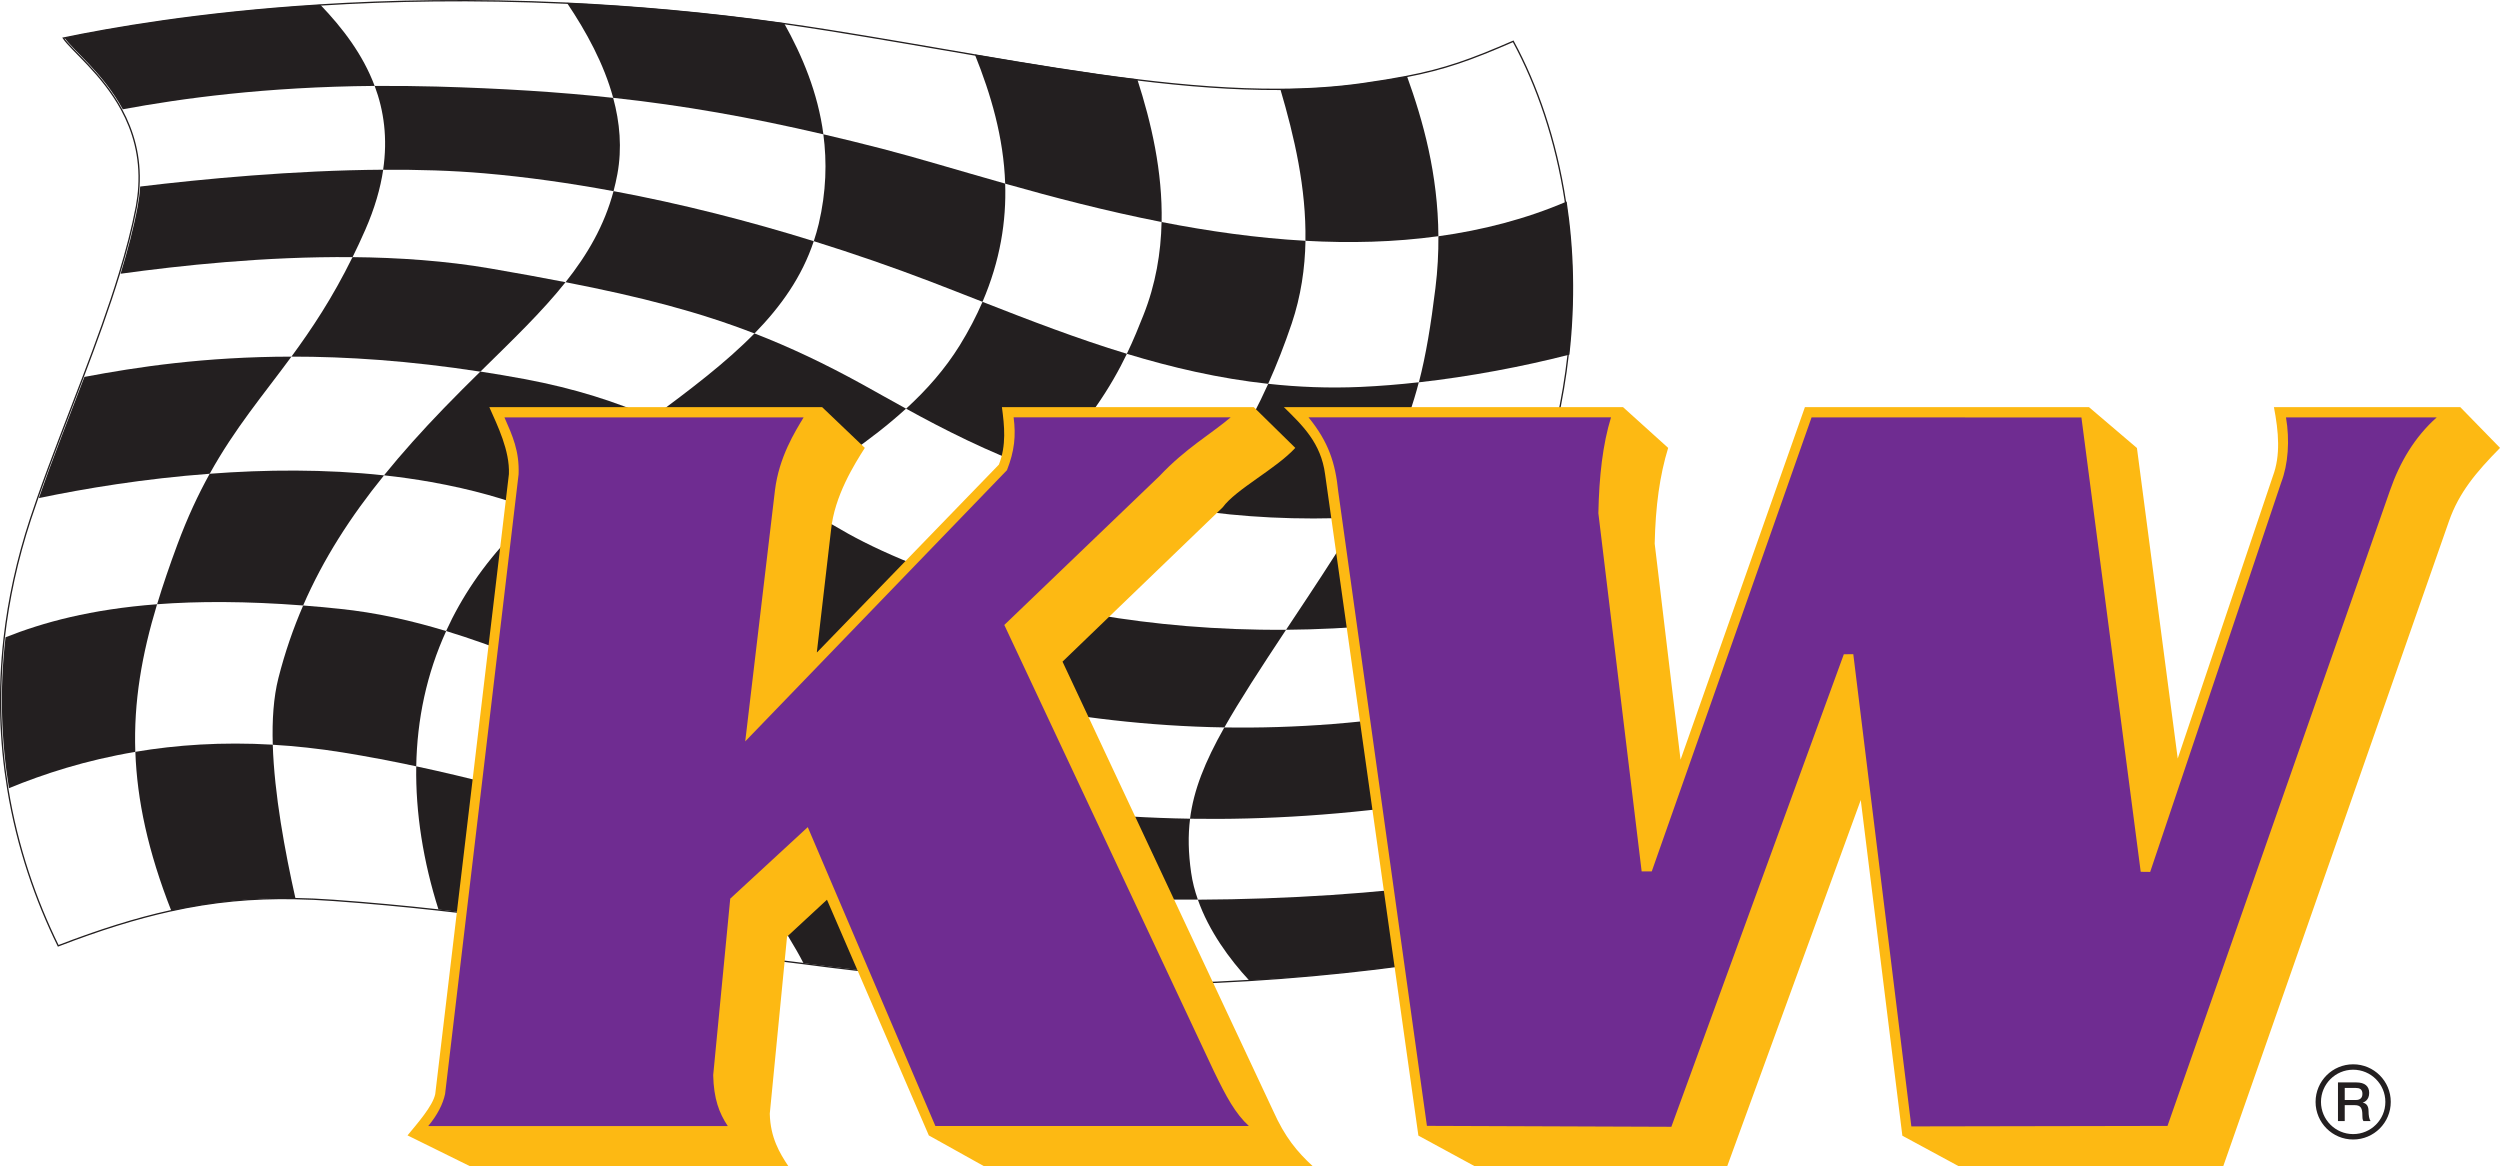 <?xml version="1.0" encoding="UTF-8"?><svg id="Layer_2" xmlns="http://www.w3.org/2000/svg" viewBox="0 0 462.11 215.57"><defs><style>.cls-1{fill:#fdb913;}.cls-2{fill:#231f20;}.cls-3{fill:#6f2c91;}.cls-4,.cls-5{fill:none;stroke:#231f20;stroke-miterlimit:10;}.cls-5{stroke-width:.25px;}</style></defs><g id="Flag"><g><path class="cls-2" d="M150.42,44.58c-11.87-3.69-24.41-6.91-37.01-9.25-1.7,6.37-4.82,11.72-8.87,16.83,13.97,2.72,24.65,5.5,34.92,9.48,4.92-5.03,8.79-10.51,10.96-17.06Z"/><path class="cls-2" d="M172.53,103.84c-.58,.41-1.13,.82-1.69,1.23,8.5,3.25,19.25,6.41,31.9,8.57,7.04-6.94,12.78-13.3,17.53-19.43-10.51-1.57-19.73-4.12-27.8-7.07-5.05,5.09-11.52,10.65-19.94,16.69Z"/><path class="cls-2" d="M123.09,107.11c-7.62-4.59-14.67-9.06-23.95-12.66-1.54,1.44-3.07,2.94-4.56,4.49-5.27,5.49-9.26,11.44-12.12,17.7,8.9,2.71,17.59,6.34,26.83,10.17,3.17-7.9,8.06-14.58,13.8-19.71Z"/><path class="cls-2" d="M99.14,94.45c6.98-6.54,14.4-12.01,21.41-17.23-6.6-2.91-14.21-5.4-23.63-7.16-2.77-.52-5.48-.97-8.13-1.38-2.19,2.15-4.44,4.39-6.74,6.77-4.04,4.18-7.73,8.29-11.07,12.41,2.92,.32,5.83,.73,8.71,1.24,7.66,1.37,13.95,3.2,19.45,5.34Z"/><path class="cls-2" d="M151.96,121.01c-6.22,6.43-9.7,12.03-11.64,17.41,3.36,1.03,6.83,2.02,10.46,2.93,8.71,2.19,17.68,4.22,27.05,5.87,1.36-5.82,4.21-11.55,8.58-17.13-10.56-2.1-20.59-4.79-30.16-7.7-1.48-.45-2.9-.91-4.28-1.38Z"/><path class="cls-2" d="M234.42,70.95c-3.54,7.86-8.03,15.37-14.15,23.26,9.24,1.38,19.49,1.98,30.83,1.42,5.87-9.79,9.07-16.91,11.16-24.97-3.63,.41-7.23,.7-10.74,.86-5.89,.26-11.58,.03-17.11-.58Z"/><path class="cls-2" d="M208.29,65.4c8.37,2.54,17.03,4.56,26.12,5.55,1.62-3.61,3.05-7.29,4.35-11.13,1.71-5.08,2.46-10.21,2.55-15.31-9.04-.5-17.99-1.79-26.6-3.47-.12,5.71-1.09,11.51-3.35,17.2-.85,2.15-1.81,4.54-3.07,7.16Z"/><path class="cls-2" d="M265.88,43.66c-.08-11.49-2.83-21.33-5.8-29.55-2.34,.45-4.94,.87-8,1.31-4.94,.7-10.08,1.03-15.41,1.05h-.01c2.59,8.77,4.81,18.34,4.64,28.04,8.2,.46,16.45,.27,24.57-.85Z"/><path class="cls-2" d="M151.34,41.38c-.26,1.1-.58,2.16-.92,3.2,7.45,2.32,14.64,4.82,21.4,7.4,3.25,1.24,6.5,2.53,9.79,3.81,3.28-7.63,4.42-14.93,4.19-21.85-8.73-2.47-16.48-4.83-22.79-6.46-3.72-.96-7.31-1.84-10.82-2.66,.68,5.12,.54,10.63-.85,16.55Z"/><path class="cls-2" d="M262.27,70.67c9.45-1.06,19.19-2.9,27.83-5.12,1.12-10.05,.82-19.57-.51-28.3-7.59,3.26-15.62,5.3-23.71,6.42,.02,3.08-.14,6.27-.55,9.58-.84,6.81-1.73,12.31-3.06,17.43Z"/><path class="cls-2" d="M145.26,91.58c-6.39,4.1-12.98,8.29-19.25,13.11-.99,.76-1.96,1.57-2.91,2.42,7.94,4.78,16.51,9.7,28.87,13.9,4.62-4.78,10.77-10.02,18.88-15.94-5.76-2.2-10.48-4.43-14.05-6.41-4.08-2.27-7.84-4.66-11.53-7.08Z"/><path class="cls-2" d="M81.05,168.13h.07c10.74,1.2,20.43,2.61,29.49,4.05-3.33-8.2-4.92-16.08-5.14-23.34-9.36-2.58-18.69-5.09-28.53-7.19-.14,8.57,1.29,17.59,4.12,26.49Z"/><path class="cls-2" d="M15.6,69.66v.02c-2.91,7.64-5.92,15.24-8.42,22.39,8.41-1.76,19.46-3.6,31.58-4.5,4.7-8.47,9.85-14.49,15.11-21.65-16.07,.02-28.64,1.93-38.27,3.75Z"/><path class="cls-2" d="M264.99,148.21c0-5.49,1.15-11.37,2.88-17.17h0c-14.7,2.65-28.56,3.63-41.56,3.42-3.62,6.42-5.66,11.55-6.34,16.88,13.82,.22,28.77-.68,45.01-3.13Z"/><path class="cls-2" d="M230.98,181.21c15.46-.94,31.43-2.81,48.01-5.83-2.97-2.86-7.15-6.86-10.17-12.21h0c-14.31,1.96-30.65,3.05-47.4,3.13,2.03,5.78,5.84,10.99,9.48,14.92h.07Z"/><path class="cls-2" d="M167.48,75.54c-2.96-1.62-5.64-3.15-8.07-4.49-6.98-3.84-13.38-6.87-19.95-9.42-5.34,5.46-11.92,10.4-18.9,15.59,9.58,4.22,17.02,9.33,24.7,14.35,8.04-5.15,15.78-10.15,22.22-16.04Z"/><path class="cls-2" d="M59.21,.88C36.8,2.29,20.39,5.23,11.94,6.99c1.57,2.32,7.13,6.52,10.76,13.21,10.84-2,26.29-4.15,46.55-4.32-2.18-5.83-5.95-10.73-10.04-15h0Z"/><path class="cls-2" d="M210.23,14.68c-9.56-1.18-19.57-2.82-30.02-4.6h-.01c2.94,7.31,5.32,15.29,5.6,23.87,8.81,2.49,18.61,5.07,28.92,7.09,.19-9.32-1.91-18.39-4.49-26.36Z"/><path class="cls-2" d="M144.92,4.28c-14.18-1.99-27.61-3.16-40.12-3.75h0c3.57,5.31,6.83,11.26,8.54,17.55,13.08,1.42,25.32,3.59,38.86,6.75-1.02-7.72-3.92-14.55-7.27-20.55Z"/><path class="cls-2" d="M167.48,75.54c6.78,3.73,15.02,7.97,24.99,11.61,8.47-8.54,12.95-15.77,15.83-21.75-9.19-2.79-18.02-6.21-26.69-9.6-1.14,2.64-2.53,5.32-4.21,8.04-2.71,4.37-6.08,8.2-9.92,11.71Z"/><path class="cls-2" d="M138.5,157.54c1.1,7.03,6.81,14.21,10.02,20.5h.06c13.24,1.78,24.02,2.76,37.9,3.42-4.2-5.68-7.03-11.51-8.47-17.26-2.36-.25-4.7-.51-7.02-.8-11.84-1.49-22.49-3.54-32.49-5.86Z"/><path class="cls-2" d="M62.71,112.53c-2.3-.24-4.52-.44-6.67-.61-1.84,4.25-3.38,8.7-4.58,13.43-.9,3.54-1.18,7.77-1.04,12.31,4.12,.24,8.41,.7,12.9,1.42,4.68,.76,9.2,1.62,13.62,2.57,.15-8.69,1.92-17.1,5.53-25-6.38-1.94-12.86-3.41-19.75-4.12Z"/><path class="cls-2" d="M25.02,138.97c.31,8.91,2.34,18.43,6.64,29.37h.04c8-1.78,15.28-2.42,22.91-2.29-1.94-8.67-3.91-19.25-4.19-28.4-9.42-.55-17.87,.05-25.39,1.32Z"/><path class="cls-2" d="M29.03,111.69c-12.31,.94-21.09,3.36-28.01,6.11v.03c-1.14,9.9-.77,19.22,.64,27.86,6.39-2.63,14.17-5.17,23.35-6.71-.32-9.29,1.22-18.02,4.02-27.28Z"/><path class="cls-2" d="M178.01,164.2c14.22,1.49,29,2.16,43.41,2.09-.57-1.62-1.01-3.3-1.25-5.02-.51-3.59-.59-6.8-.19-9.94-15.15-.24-29.05-1.8-42.15-4.11-1.31,5.61-1.24,11.3,.18,16.98Z"/><path class="cls-2" d="M251.11,95.63c-2.59,4.32-5.69,9.16-9.45,14.84-1.39,2.09-2.69,4.06-3.94,5.94,11.51-.09,23.98-1.14,37.11-3.54,2.84-6.32,5.56-11.74,7.03-15.32,.89-2.17,1.7-4.33,2.44-6.47h0c-11.96,2.64-23.05,4.06-33.18,4.55Z"/><path class="cls-2" d="M56.03,111.92c3.72-8.57,8.72-16.36,14.95-24.05-10.87-1.18-21.93-1.08-32.22-.3-2.09,3.77-4.09,8.02-5.97,13.08-1.41,3.8-2.67,7.46-3.75,11.04,7.55-.57,16.42-.58,27,.23Z"/><path class="cls-2" d="M194,121.95c-2.91,2.67-5.43,5.39-7.59,8.14,12.48,2.49,25.73,4.14,39.91,4.37,2.82-4.99,6.59-10.78,11.4-18.05-12.81,.1-24.54-.99-34.97-2.77-2.72,2.68-5.62,5.44-8.75,8.31Z"/><path class="cls-2" d="M138.09,150.37c.19-4.02,.78-7.92,2.23-11.95-11.48-3.54-21.55-7.67-31.04-11.6-2.63,6.56-4.07,13.96-3.83,22.02,10.68,2.95,21.42,6,33.04,8.7-.37-2.36-.53-4.75-.41-7.16Z"/><path class="cls-2" d="M113.41,35.33c.27-1.02,.51-2.07,.71-3.15,.88-4.79,.46-9.53-.78-14.09-10.06-1.1-20.62-1.75-32.65-2.09-3.97-.11-7.78-.14-11.43-.11,1.7,4.55,2.42,9.66,1.56,15.49,6.41-.04,12.77,.14,18.75,.66,7.86,.68,15.86,1.82,23.84,3.3Z"/><path class="cls-2" d="M104.53,52.16c-4.31-.84-8.93-1.68-13.94-2.54-8.2-1.41-16.89-2.01-25.43-2.09-3.73,7.58-7.54,13.28-11.29,18.39,10.19-.01,21.79,.75,34.92,2.78,5.95-5.86,11.39-11.05,15.74-16.53Z"/><path class="cls-2" d="M70.82,31.37c-16.59,.11-33.48,1.73-44.91,3.11v.02c-.07,1.17-.22,2.38-.45,3.63-.75,3.99-1.85,8.17-3.17,12.47,10.88-1.5,26.62-3.22,42.88-3.07,.79-1.6,1.57-3.27,2.35-5.05,1.74-3.97,2.8-7.66,3.31-11.11Z"/></g></g><g id="Layer_5"><path class="cls-5" d="M289.36,37.29c-1.75-11.46-5.26-21.56-9.65-29.65-7.9,3.43-12.61,5.13-19.84,6.52-2.34,.45-4.94,.87-8.01,1.31-4.94,.7-10.08,1.03-15.41,1.05-8.37,.04-17.19-.65-26.44-1.79-9.56-1.18-19.58-2.82-30.03-4.61-8.71-1.49-17.72-3.07-27-4.55-2.79-.44-5.55-.86-8.28-1.24-14.18-1.99-27.61-3.16-40.13-3.75C87.55-.2,72.22,.09,58.98,.93,36.57,2.34,20.16,5.28,11.71,7.04c1.57,2.32,7.14,6.53,10.77,13.23,2.1,3.88,3.54,8.6,3.19,14.28-.07,1.17-.22,2.38-.45,3.63-.76,3.99-1.86,8.19-3.18,12.49-1.9,6.21-4.25,12.65-6.69,19.06-2.9,7.65-5.92,15.26-8.42,22.41-.45,1.28-.88,2.54-1.29,3.79-2.49,7.57-4.05,14.9-4.86,21.94-1.13,9.91-.76,19.24,.65,27.89,1.77,10.87,5.19,20.64,9.33,29.07,7.7-2.97,14.42-5.06,20.7-6.45,8.02-1.78,15.31-2.41,22.96-2.28,2.36,.04,4.76,.15,7.22,.33,6.8,.49,13.19,1.09,19.24,1.76,10.76,1.19,20.46,2.61,29.53,4.05,12.28,1.95,23.42,3.93,34.5,5.43,.23,.03,3.2,.39,3.42,.42,13.26,1.78,24.06,2.76,37.97,3.42,14.38,.68,29.15,.67,44.43-.26,15.46-.94,31.43-2.81,48.01-5.83-2.97-2.86-7.15-6.86-10.17-12.21-1.09-1.93-2.03-4.04-2.7-6.34-.79-2.7-1.13-5.6-1.13-8.61,0-5.5,1.15-11.38,2.88-17.18,1.89-6.35,4.46-12.61,6.95-18.16,2.84-6.33,5.56-11.74,7.03-15.33,.89-2.17,1.7-4.33,2.44-6.47,3.04-8.76,4.9-17.32,5.82-25.53,1.12-10.05,.82-19.58-.51-28.31Z"/><circle class="cls-4" cx="434.97" cy="203.68" r="6.45"/><path class="cls-2" d="M432.16,200.08h3.41c1.56,0,2.36,.72,2.36,1.93,0,1.37-.95,1.72-1.18,1.8v.02c.43,.06,1.06,.38,1.06,1.51,0,.83,.12,1.59,.39,1.88h-1.34c-.19-.31-.19-.7-.19-1.05,0-1.31-.27-1.89-1.42-1.89h-1.84v2.94h-1.25v-7.14Zm1.25,3.25h2.05c.79,0,1.22-.39,1.22-1.14,0-.91-.59-1.09-1.24-1.09h-2.03v2.23Z"/></g><g id="KW_gold"><path class="cls-1" d="M242.66,215.57c-2.92-2.7-5.15-5.37-7.33-10.25l-38.93-83.02,29.62-28.53c2.45-3.35,9.85-7.1,13.41-10.98l-7.67-7.53h-46.56c.46,3.47,.85,7.05-.56,10.62l-33.66,34.75,2.63-22.63c.62-6.34,4.37-12.25,6.25-15.21l-7.89-7.53h-61.52c1.52,3.44,3.79,8.01,3.62,12.37l-13.62,114.62c-.48,2.23-3.32,5.43-5.12,7.62l11.55,5.7h58.85c-1.62-2.43-3.34-5.3-3.44-9.72l3.19-32.71,7.38-6.83,18.83,43.57,10.22,5.7h60.75Z"/><path class="cls-1" d="M454.76,75.25h-34.44c.88,4.59,1.25,8.92-.19,12.75l-17.59,52.21-7.54-57.4-8.87-7.56h-52.5l-22.99,65.18-4.78-39.94c.15-6.96,.93-12.6,2.49-17.7l-8.34-7.53h-62.69c3.39,3.33,6.86,6.58,7.62,12.44l17.24,122.21,10.43,5.67h46.65l24.69-67.7,7.69,62.05,10.44,5.65h48.87l41.72-119.22c1.84-5.29,5.03-9.09,9.45-13.57l-7.35-7.53Z"/></g><g id="Layer_4"><path class="cls-3" d="M137.76,137.03l48.37-50.12c1.39-3.53,1.68-6.35,1.23-9.77h40.13c-3.64,3.09-8.32,5.71-13.15,10.84l-28.7,27.54,38.75,82.51c2.29,4.72,3.92,7.76,6.46,10.11h-57.95l-23.59-55.25-14.33,13.22-3.15,32.62c.1,4.37,1.1,7.03,2.7,9.42h-55.38c1.72-2.08,2.71-4.04,3.12-5.92l13.59-114.56c.16-4.31-1.12-7.12-2.62-10.52h55.31c-1.59,2.63-4.54,7.31-5.3,13.46l-5.5,46.44Z"/><path class="cls-3" d="M241.86,77.13c3.74,4.58,4.97,8.48,5.5,13.68l16.4,117.3,45.18,.17,31.88-87.34,1.75-.02,10.73,87.29,47.35-.09,41.14-117.5c1.82-5.22,4.56-9.85,8.63-13.47h-27.87c.73,4.21,.4,8.71-.88,12.03l-24.22,71.99-1.75-.02-10.96-83.98-49.88-.02-29.54,83.92h-1.87l-8-66.2c.14-6.86,.8-12.7,2.34-17.73h-55.92Z"/></g></svg>
